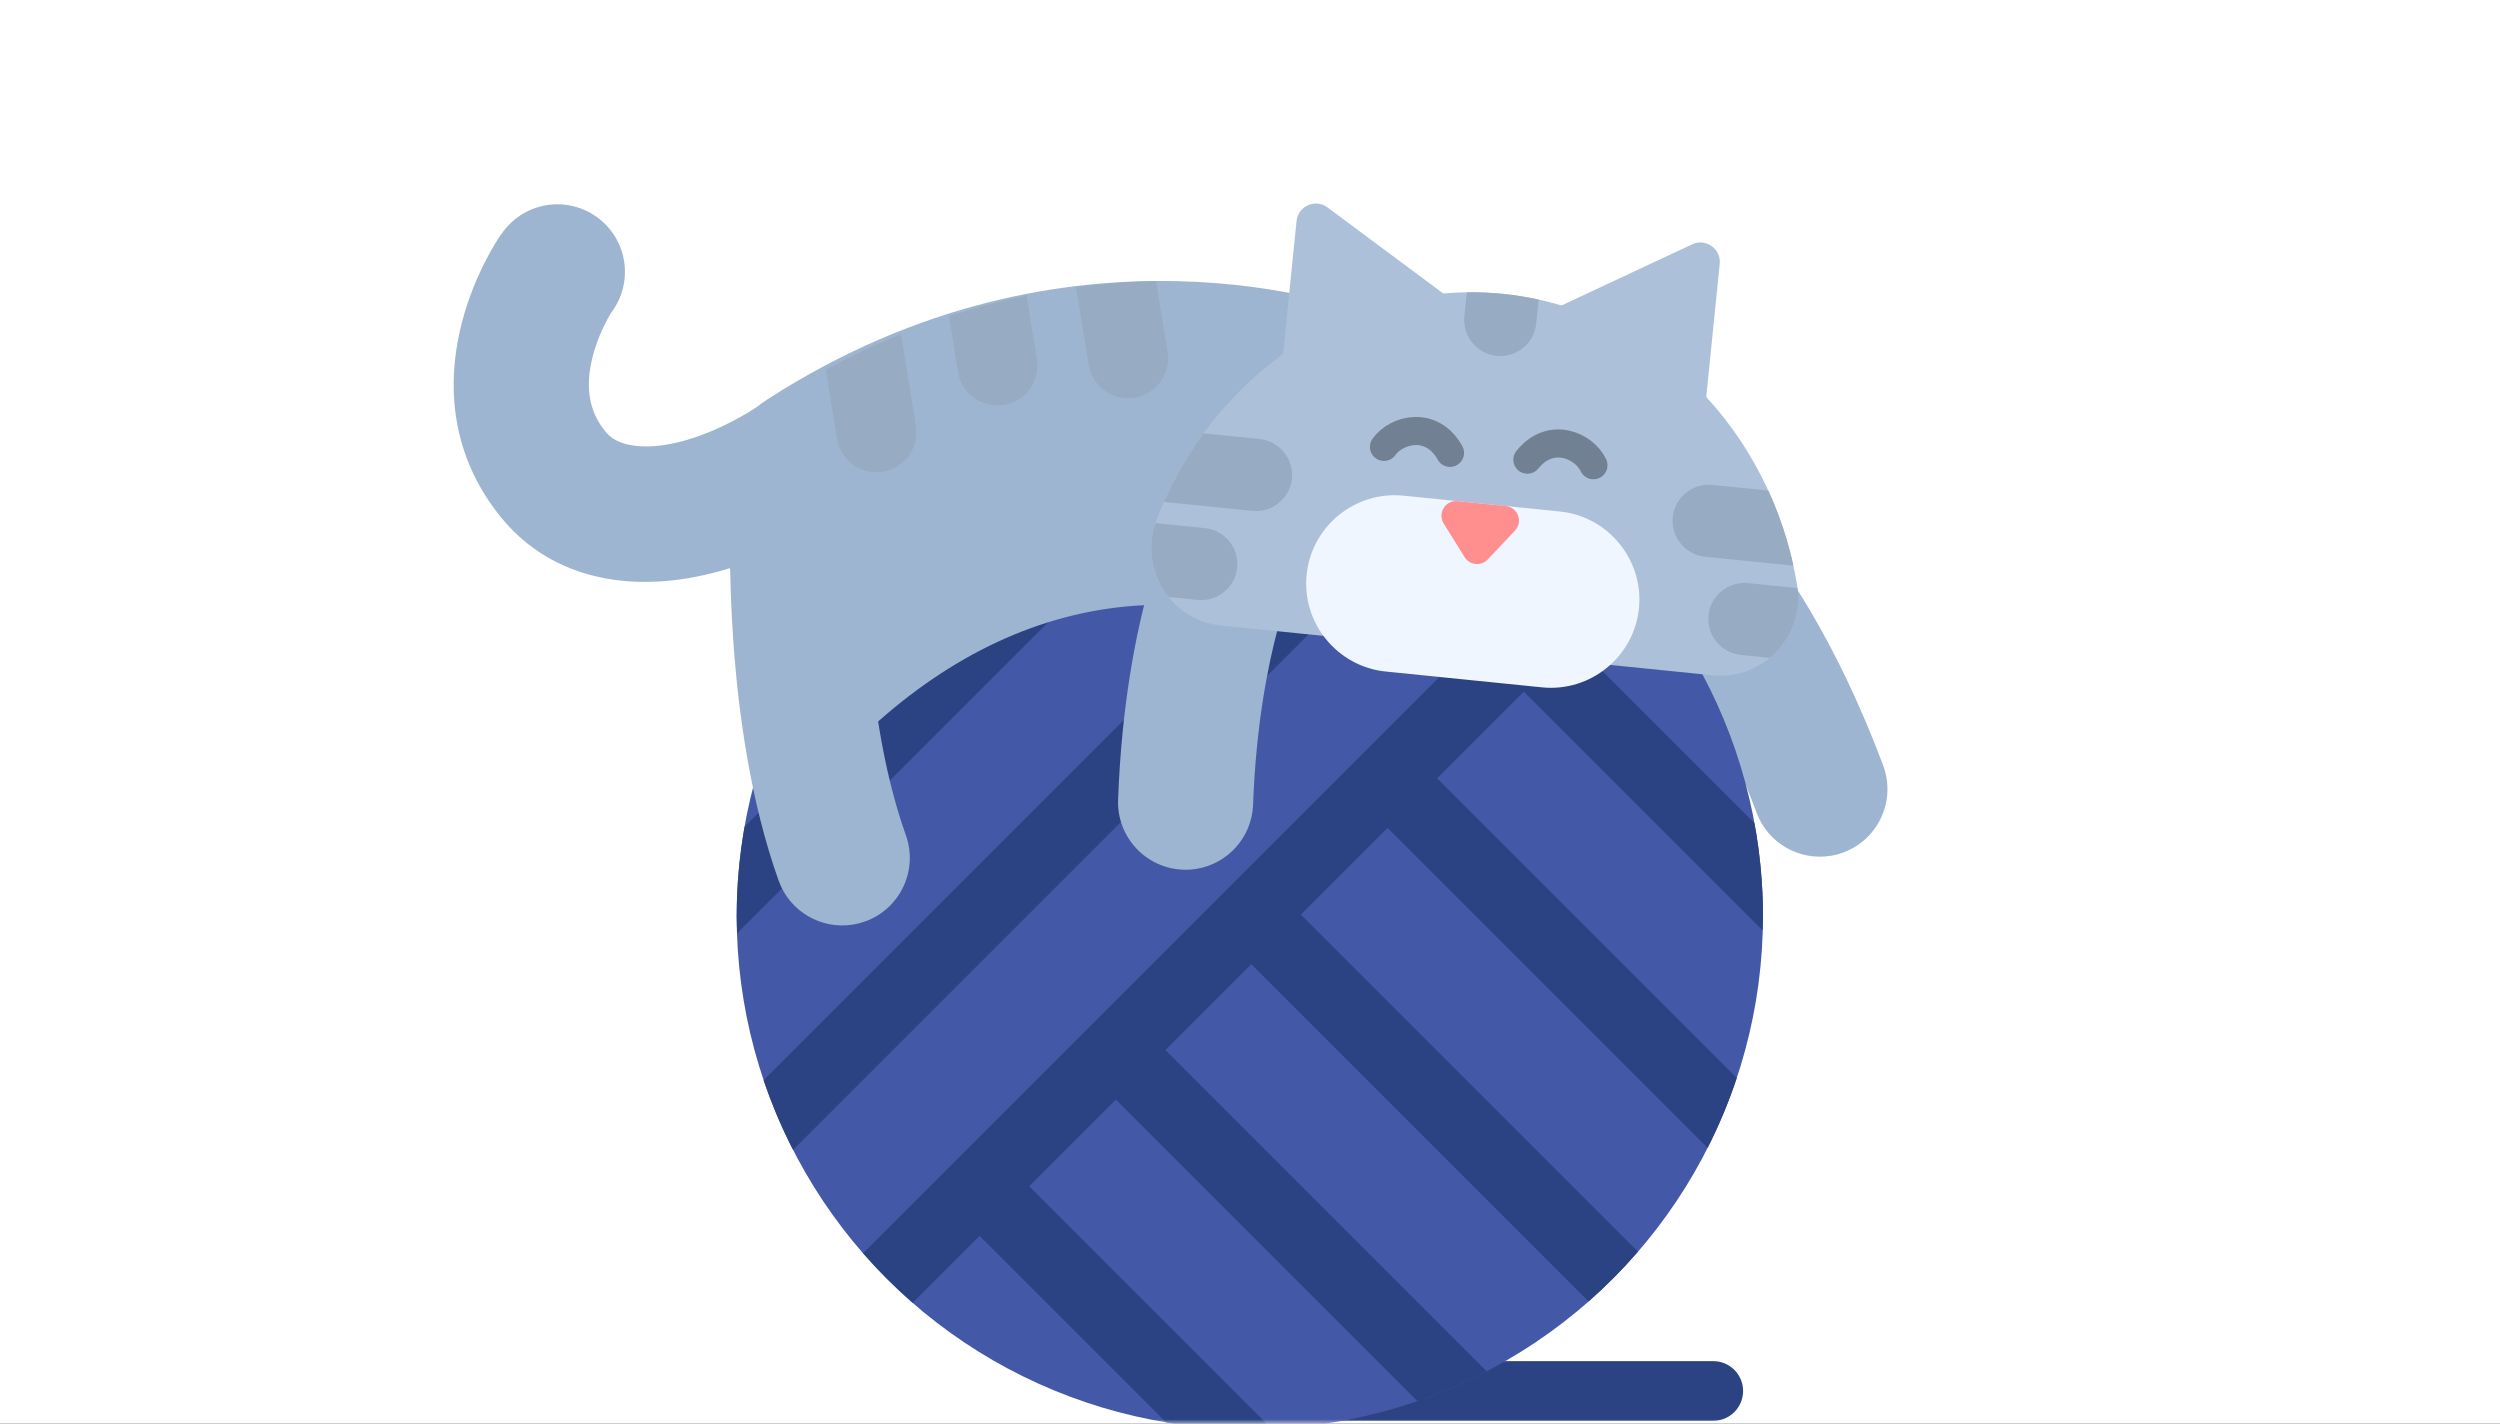 <svg xmlns="http://www.w3.org/2000/svg" xmlns:xlink="http://www.w3.org/1999/xlink" width="288" height="164" viewBox="0 0 288 164">
  <rect x="0" y="0" width="288" height="164" fill="#333333" stroke="none"/>
  <defs>
    <rect id="exp_cat-a" width="288" height="164"/>
  </defs>
  <g fill="none" fill-rule="evenodd">
    <mask id="exp_cat-b" fill="#fff">
      <use xlink:href="#exp_cat-a"/>
    </mask>
    <use fill="#FFF" xlink:href="#exp_cat-a"/>
    <g mask="url(#exp_cat-b)">
      <g transform="translate(52.13 23)">
        <path fill="#9DB5D0" fill-rule="nonzero" d="M158.759,75.59 C155.173,76.172 151.558,74.169 150.234,70.637 C143.913,53.766 136.574,46.324 136.5,46.251 L141.951,40.697 L147.357,35.101 C148.348,36.059 157.262,45.04 164.807,65.178 C166.315,69.202 164.275,73.686 160.251,75.194 C159.758,75.378 159.259,75.51 158.759,75.59 Z"/>
        <g transform="translate(31.884 23)">
          <path fill="#2B4382" fill-rule="nonzero" d="M113.354,110.803 L61.67,110.803 L61.67,117.676 L113.354,117.676 C115.252,117.676 116.791,116.137 116.791,114.239 C116.791,112.342 115.252,110.803 113.354,110.803 Z"/>
          <g fill-rule="nonzero" transform="translate(.612 .095)">
            <circle cx="59.355" cy="59.437" r="59.114" fill="#4359A7"/>
            <path fill="#2B4382" d="M6.738 86.37L86.288 6.82C83.714 5.5 81.031 4.364 78.256 3.428L3.346 78.338C4.282 81.114 5.418 83.796 6.738 86.37zM59.355.323C55.838.323 52.399.647 49.051 1.236L1.154 49.133C.566 52.481.24 55.92.24 59.437.24 60.103.269 60.76.291 61.421L61.338.373C60.678.351 60.02.323 59.355.323zM103.903 20.602C102.13 18.57 100.222 16.662 98.19 14.89L14.807 98.273C16.58 100.304 18.488 102.212 20.52 103.985L28.225 96.28 49.699 117.754C52.842 118.271 56.065 118.552 59.355 118.552 60.194 118.552 61.027 118.523 61.858 118.488L33.937 90.568 43.923 80.582 78.654 115.312C81.415 114.359 84.082 113.208 86.64 111.874L49.635 74.869 59.525 64.98 98.373 103.827C100.397 102.046 102.296 100.129 104.06 98.091L65.237 59.267 75.223 49.281 112.087 86.145C113.399 83.561 114.525 80.869 115.45 78.084L80.935 43.569 90.921 33.583 118.427 61.089C118.443 60.538 118.47 59.991 118.47 59.436 118.47 55.775 118.12 52.197 117.482 48.719L96.634 27.87 103.903 20.602z"/>
          </g>
        </g>
        <g>
          <path fill="#9DB5D0" fill-rule="nonzero" d="M85.705 77.093C85.204 77.175 84.689 77.208 84.163 77.188 79.869 77.031 76.515 73.421 76.674 69.126 77.465 47.636 83.083 36.297 83.721 35.075L97.517 42.276 97.545 42.221C97.499 42.313 92.888 51.695 92.225 69.699 92.086 73.468 89.289 76.511 85.705 77.093zM46.134 83.513C42.501 84.102 38.852 82.038 37.569 78.448 31.076 60.275 31.998 37.355 32.04 36.388 32.229 32.095 35.859 28.767 40.156 28.955 44.447 29.144 47.774 32.774 47.588 37.065 47.58 37.272 46.772 57.95 52.224 73.211 53.67 77.258 51.562 81.711 47.515 83.157 47.058 83.32 46.596 83.438 46.134 83.513z"/>
          <path fill="#9DB5D0" fill-rule="nonzero" d="M48.276,60.787 L33.51,44.554 C27.608,38.065 28.879,27.788 36.247,23.029 C71.315,0.374 104.043,12.592 105.584,13.189 L92.086,48.014 C92.086,48.014 92.181,48.054 92.368,48.119 C92.311,48.1 86.625,46.157 78.407,46.795 C67.708,47.627 57.569,52.334 48.276,60.787 Z"/>
          <path fill="#9DB5D0" fill-rule="nonzero" d="M45.453,26.623 C43.19,22.97 38.394,21.843 34.741,24.105 C26.445,29.244 19.766,29.334 17.691,26.811 C16.494,25.354 15.023,22.901 16.057,18.43 C16.68,15.733 17.931,13.587 18.304,12.985 C19.527,11.353 20.115,9.247 19.762,7.075 C19.074,2.83 15.075,-0.052 10.83,0.636 C8.616,0.996 6.78,2.26 5.62,3.986 L5.604,3.975 C5.294,4.422 2.526,8.505 1.064,14.224 C-1.087,22.64 0.505,30.408 5.667,36.691 C10.622,42.721 18.279,45.046 26.973,43.635 C32.051,42.812 37.482,40.713 42.936,37.336 C46.59,35.072 47.717,30.276 45.453,26.623 Z"/>
        </g>
        <g transform="translate(80.306)">
          <path fill="#ACC1D9" fill-rule="nonzero" d="M64.839,54.792 C70.749,55.391 75.566,50.187 74.58,44.329 C71.605,26.657 58.148,12.621 40.702,10.854 C23.256,9.087 7.256,20.138 0.799,36.855 C-1.342,42.395 2.334,48.46 8.243,49.059 L64.839,54.792 Z"/>
          <path fill="#EFF6FF" fill-rule="nonzero" d="M45.216,56.184 L27.189,54.358 C21.619,53.793 17.522,48.774 18.087,43.203 C18.651,37.633 23.67,33.537 29.241,34.101 L47.268,35.927 C52.838,36.492 56.934,41.511 56.37,47.081 C55.806,52.652 50.786,56.748 45.216,56.184 Z"/>
          <path fill="#FF8E8E" fill-rule="nonzero" d="M38.254,35.014 L35.478,34.732 C34.084,34.591 33.135,36.112 33.875,37.302 L36.286,41.183 C36.87,42.123 38.184,42.256 38.945,41.452 L42.086,38.134 C43.049,37.116 42.424,35.437 41.03,35.295 L38.254,35.014 Z"/>
          <g fill="#ACC1D9" fill-rule="nonzero" transform="translate(14.75)">
            <path d="M.353 20.465L2.176 2.465C2.352.734 4.348-.146 5.744.893L22.74 13.533.353 20.465zM49.103 25.403L50.927 7.404C51.102 5.672 49.323 4.41 47.747 5.148L28.561 14.123 49.103 25.403z"/>
          </g>
          <path fill="#97ABC2" fill-rule="nonzero" d="M39.979 17.994C42.254 18.224 44.304 16.551 44.535 14.276L44.814 11.519C43.47 11.224 42.1 10.995 40.702 10.854 39.303 10.712 37.916 10.662 36.54 10.681L36.261 13.438C36.03 15.713 37.703 17.763 39.979 17.994zM1.651 34.82L11.837 35.852C14.112 36.082 16.162 34.409 16.393 32.134 16.623 29.858 14.95 27.808 12.675 27.578L6.215 26.923C4.442 29.35 2.91 31.995 1.651 34.82zM6.37 37.836L.669 37.259C-.353 40.316.344 43.48 2.187 45.772L5.532 46.111C7.808 46.341 9.858 44.668 10.088 42.393 10.319 40.117 8.646 38.067 6.37 37.836zM74.167 42.166L63.982 41.134C61.706 40.904 60.033 38.854 60.264 36.578 60.494 34.303 62.544 32.63 64.82 32.86L71.279 33.515C72.53 36.247 73.501 39.147 74.167 42.166zM68.939 44.175L74.64 44.753C75.029 47.952 73.711 50.913 71.446 52.788L68.101 52.449C65.826 52.219 64.153 50.169 64.383 47.893 64.614 45.618 66.664 43.945 68.939 44.175z"/>
          <g stroke="#718092" stroke-linecap="round" stroke-width="3.239" transform="rotate(5 -281.578 322.782)">
            <path d="M0.173,2.707 C1.421,0.568 5.395,-0.84 7.81,2.73"/>
            <path d="M16.759,2.71 C18.007,0.572 21.981,-0.836 24.396,2.733" transform="matrix(-1 0 0 1 41.155 0)"/>
          </g>
        </g>
        <path fill="#97ABC2" fill-rule="nonzero" d="M53.379 26.068L51.661 15.478C48.817 16.641 45.928 18.009 43.012 19.602L44.301 27.541C44.705 30.038 47.08 31.749 49.576 31.344 52.073 30.939 53.784 28.565 53.379 26.068zM71.839 10.084L73.29 19.024C73.695 21.52 76.069 23.232 78.566 22.826 81.062 22.422 82.774 20.047 82.369 17.551L81.043 9.384C78.143 9.438 75.063 9.653 71.839 10.084zM63.514 23.651C66.01 23.247 67.722 20.872 67.317 18.376L66.129 11.055C63.235 11.654 60.251 12.438 57.198 13.44L58.238 19.849C58.643 22.345 61.017 24.057 63.514 23.651z"/>
      </g>
    </g>
  </g>
</svg>

